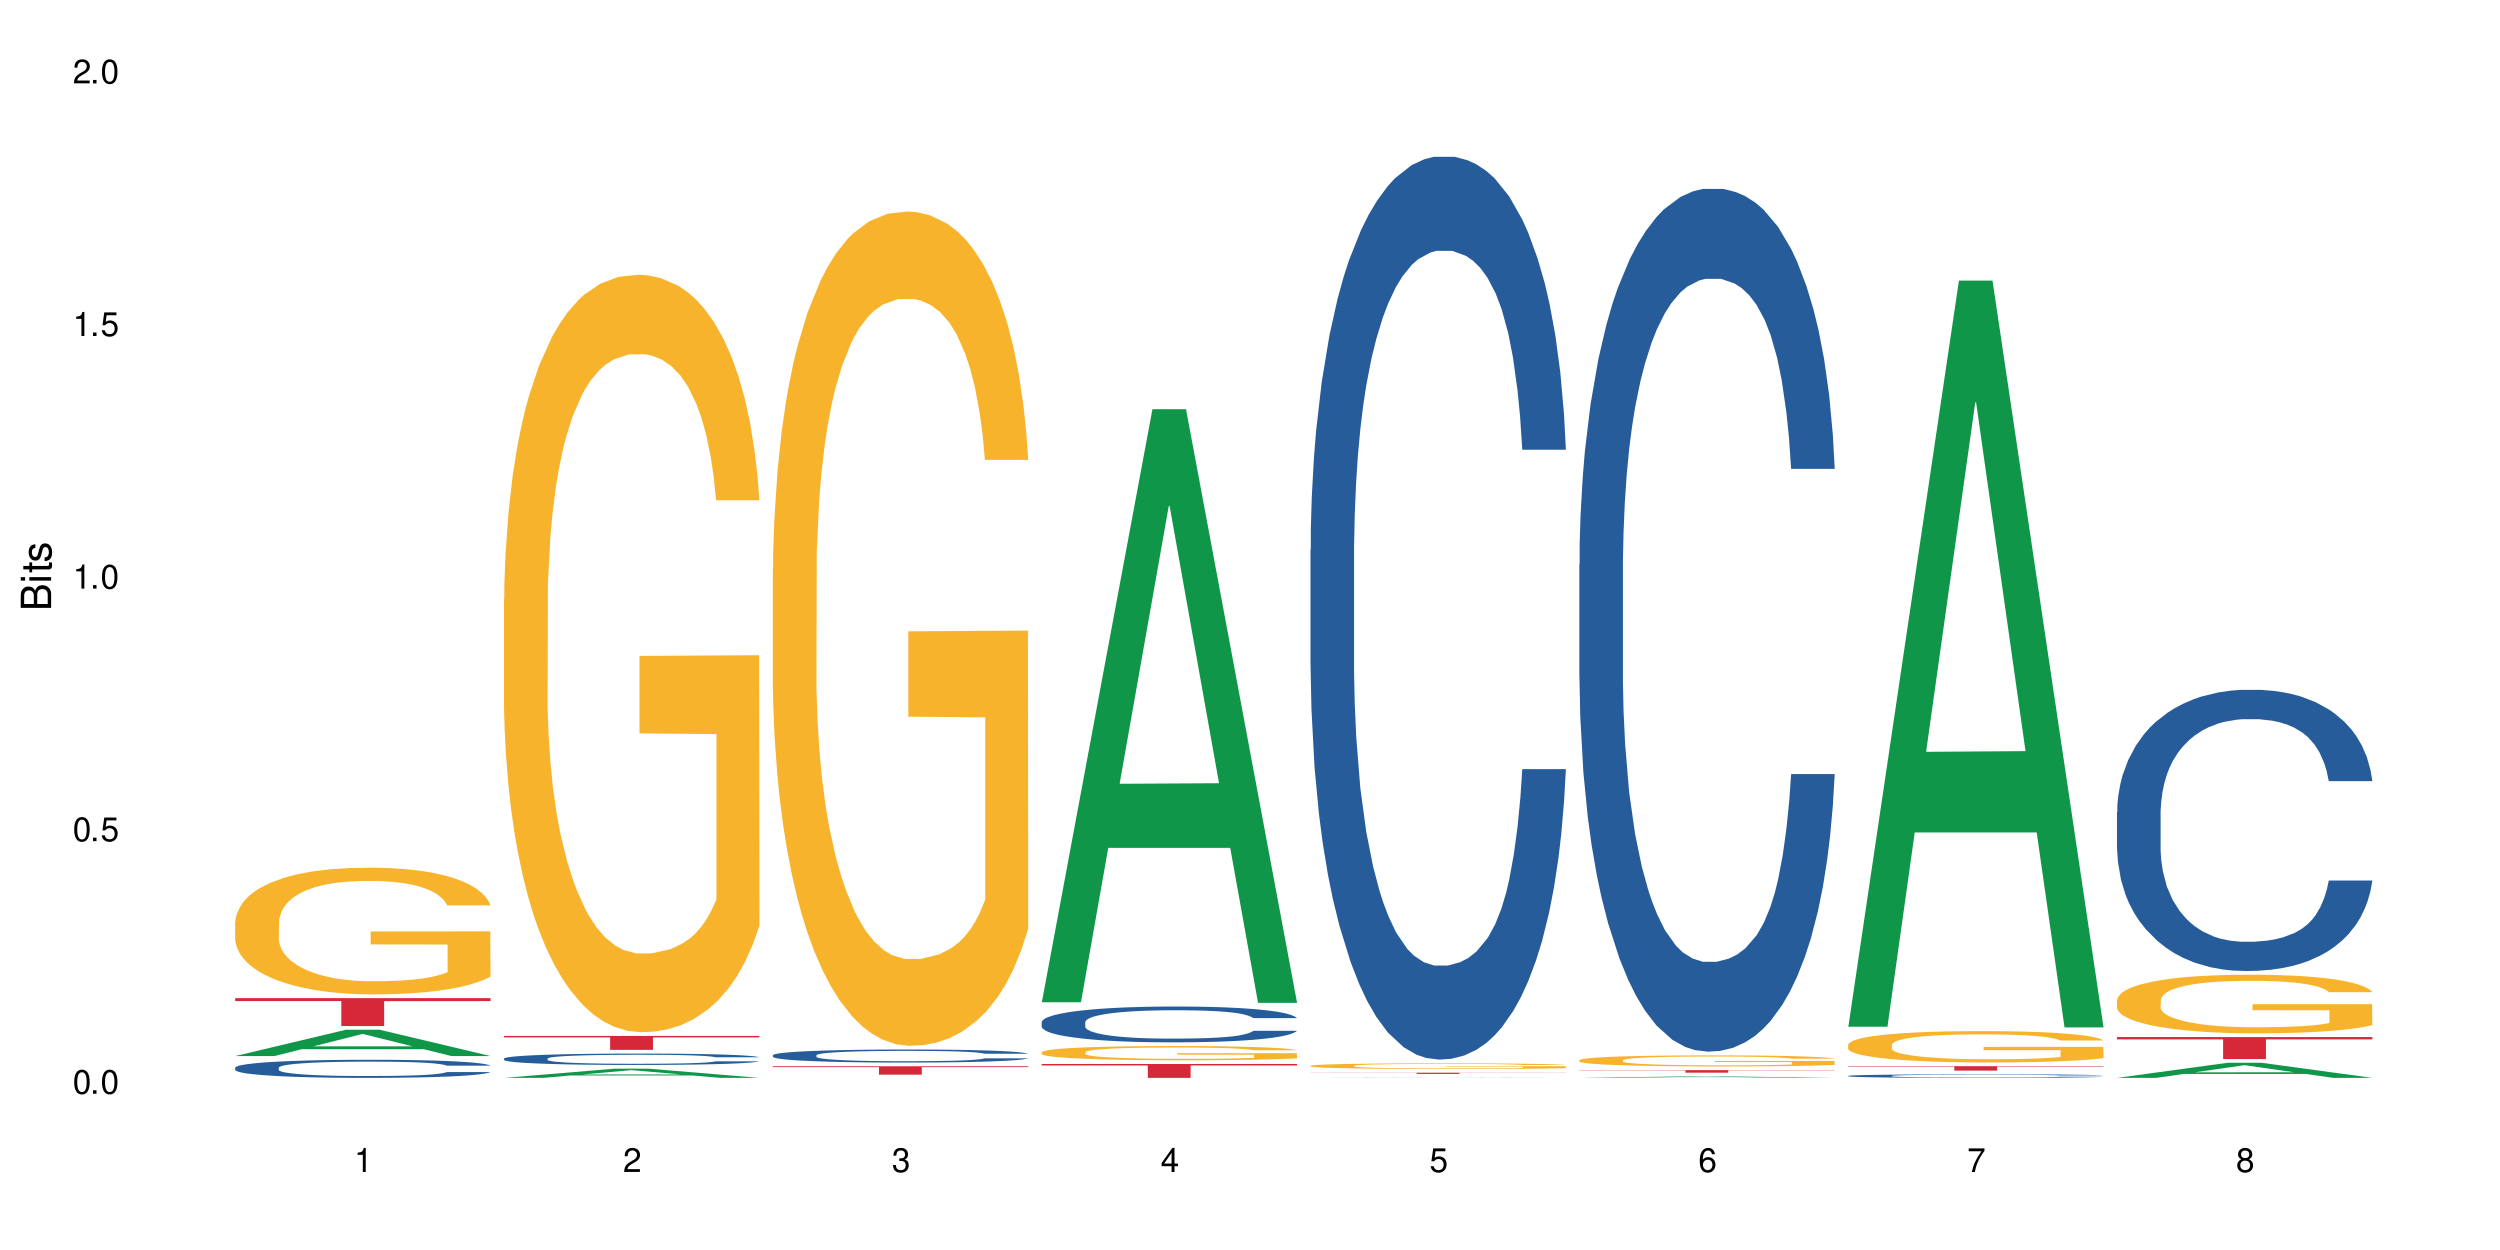 <?xml version="1.0" encoding="UTF-8"?>
<svg xmlns="http://www.w3.org/2000/svg" xmlns:xlink="http://www.w3.org/1999/xlink" width="720" height="360" viewBox="0 0 720 360">
<defs>
<g>
<g id="glyph-0-0">
</g>
<g id="glyph-0-1">
<path d="M 2.641 -6.938 C 2 -6.938 1.422 -6.656 1.078 -6.172 C 0.641 -5.562 0.406 -4.641 0.406 -3.359 C 0.406 -1.016 1.188 0.219 2.641 0.219 C 4.078 0.219 4.859 -1.016 4.859 -3.297 C 4.859 -4.641 4.656 -5.547 4.203 -6.172 C 3.844 -6.656 3.281 -6.938 2.641 -6.938 Z M 2.641 -6.188 C 3.547 -6.188 4 -5.25 4 -3.375 C 4 -1.406 3.562 -0.484 2.625 -0.484 C 1.734 -0.484 1.281 -1.438 1.281 -3.344 C 1.281 -5.25 1.734 -6.188 2.641 -6.188 Z M 2.641 -6.188 "/>
</g>
<g id="glyph-0-2">
<path d="M 1.828 -1 L 0.828 -1 L 0.828 0 L 1.828 0 Z M 1.828 -1 "/>
</g>
<g id="glyph-0-3">
<path d="M 4.562 -6.797 L 1.062 -6.797 L 0.547 -3.094 L 1.328 -3.094 C 1.719 -3.562 2.047 -3.734 2.578 -3.734 C 3.484 -3.734 4.062 -3.109 4.062 -2.094 C 4.062 -1.125 3.484 -0.531 2.578 -0.531 C 1.828 -0.531 1.375 -0.906 1.188 -1.672 L 0.328 -1.672 C 0.453 -1.109 0.547 -0.844 0.75 -0.594 C 1.125 -0.078 1.828 0.219 2.594 0.219 C 3.969 0.219 4.922 -0.781 4.922 -2.219 C 4.922 -3.562 4.031 -4.484 2.719 -4.484 C 2.25 -4.484 1.859 -4.359 1.469 -4.062 L 1.734 -5.969 L 4.562 -5.969 Z M 4.562 -6.797 "/>
</g>
<g id="glyph-0-4">
<path d="M 2.484 -4.938 L 2.484 0 L 3.328 0 L 3.328 -6.938 L 2.766 -6.938 C 2.469 -5.875 2.281 -5.734 0.984 -5.562 L 0.984 -4.938 Z M 2.484 -4.938 "/>
</g>
<g id="glyph-0-5">
<path d="M 4.859 -0.828 L 1.281 -0.828 C 1.359 -1.406 1.672 -1.781 2.5 -2.281 L 3.469 -2.828 C 4.406 -3.344 4.906 -4.062 4.906 -4.906 C 4.906 -5.484 4.672 -6.031 4.266 -6.406 C 3.859 -6.766 3.375 -6.938 2.719 -6.938 C 1.859 -6.938 1.219 -6.625 0.844 -6.031 C 0.609 -5.672 0.5 -5.234 0.484 -4.531 L 1.328 -4.531 C 1.359 -5.016 1.406 -5.281 1.531 -5.516 C 1.75 -5.938 2.188 -6.203 2.703 -6.203 C 3.469 -6.203 4.031 -5.641 4.031 -4.891 C 4.031 -4.344 3.719 -3.859 3.125 -3.516 L 2.234 -3 C 0.812 -2.172 0.406 -1.531 0.328 -0.016 L 4.859 -0.016 Z M 4.859 -0.828 "/>
</g>
<g id="glyph-0-6">
<path d="M 2.125 -3.188 L 2.578 -3.188 C 3.5 -3.188 3.984 -2.766 3.984 -1.922 C 3.984 -1.062 3.469 -0.531 2.594 -0.531 C 1.656 -0.531 1.203 -1 1.156 -2.016 L 0.312 -2.016 C 0.344 -1.453 0.438 -1.094 0.609 -0.781 C 0.953 -0.109 1.625 0.219 2.547 0.219 C 3.953 0.219 4.859 -0.625 4.859 -1.938 C 4.859 -2.828 4.516 -3.297 3.703 -3.594 C 4.344 -3.844 4.656 -4.328 4.656 -5.031 C 4.656 -6.219 3.875 -6.938 2.578 -6.938 C 1.203 -6.938 0.484 -6.172 0.453 -4.703 L 1.297 -4.703 C 1.312 -5.125 1.344 -5.359 1.453 -5.578 C 1.641 -5.969 2.062 -6.203 2.594 -6.203 C 3.344 -6.203 3.797 -5.75 3.797 -5 C 3.797 -4.516 3.609 -4.219 3.25 -4.047 C 3.016 -3.953 2.703 -3.922 2.125 -3.906 Z M 2.125 -3.188 "/>
</g>
<g id="glyph-0-7">
<path d="M 3.141 -1.672 L 3.141 0 L 3.984 0 L 3.984 -1.672 L 4.984 -1.672 L 4.984 -2.438 L 3.984 -2.438 L 3.984 -6.938 L 3.359 -6.938 L 0.266 -2.578 L 0.266 -1.672 Z M 3.141 -2.438 L 1 -2.438 L 3.141 -5.5 Z M 3.141 -2.438 "/>
</g>
<g id="glyph-0-8">
<path d="M 4.781 -5.125 C 4.609 -6.266 3.891 -6.938 2.844 -6.938 C 2.094 -6.938 1.422 -6.578 1.031 -5.953 C 0.594 -5.266 0.406 -4.422 0.406 -3.172 C 0.406 -2 0.578 -1.25 0.984 -0.641 C 1.359 -0.078 1.953 0.219 2.703 0.219 C 3.984 0.219 4.922 -0.75 4.922 -2.094 C 4.922 -3.375 4.062 -4.281 2.844 -4.281 C 2.172 -4.281 1.641 -4.031 1.281 -3.516 C 1.281 -5.234 1.828 -6.188 2.797 -6.188 C 3.391 -6.188 3.797 -5.797 3.938 -5.125 Z M 2.734 -3.531 C 3.547 -3.531 4.062 -2.953 4.062 -2.031 C 4.062 -1.156 3.484 -0.531 2.703 -0.531 C 1.922 -0.531 1.328 -1.188 1.328 -2.078 C 1.328 -2.938 1.906 -3.531 2.734 -3.531 Z M 2.734 -3.531 "/>
</g>
<g id="glyph-0-9">
<path d="M 4.984 -6.797 L 0.438 -6.797 L 0.438 -5.969 L 4.109 -5.969 C 2.5 -3.656 1.828 -2.234 1.328 0 L 2.219 0 C 2.594 -2.172 3.453 -4.047 4.984 -6.094 Z M 4.984 -6.797 "/>
</g>
<g id="glyph-0-10">
<path d="M 3.75 -3.656 C 4.469 -4.094 4.688 -4.438 4.688 -5.078 C 4.688 -6.172 3.844 -6.938 2.641 -6.938 C 1.438 -6.938 0.594 -6.172 0.594 -5.094 C 0.594 -4.438 0.812 -4.094 1.516 -3.656 C 0.734 -3.266 0.359 -2.703 0.359 -1.922 C 0.359 -0.656 1.281 0.219 2.641 0.219 C 3.984 0.219 4.922 -0.656 4.922 -1.922 C 4.922 -2.703 4.531 -3.266 3.75 -3.656 Z M 2.641 -6.188 C 3.359 -6.188 3.812 -5.75 3.812 -5.062 C 3.812 -4.406 3.344 -3.984 2.641 -3.984 C 1.922 -3.984 1.453 -4.406 1.453 -5.078 C 1.453 -5.75 1.922 -6.188 2.641 -6.188 Z M 2.641 -3.266 C 3.484 -3.266 4.062 -2.719 4.062 -1.906 C 4.062 -1.078 3.484 -0.531 2.625 -0.531 C 1.797 -0.531 1.219 -1.094 1.219 -1.906 C 1.219 -2.719 1.781 -3.266 2.641 -3.266 Z M 2.641 -3.266 "/>
</g>
<g id="glyph-1-0">
</g>
<g id="glyph-1-1">
<path d="M 0 -0.953 L 0 -4.891 C 0 -5.719 -0.234 -6.344 -0.734 -6.797 C -1.188 -7.234 -1.812 -7.469 -2.5 -7.469 C -3.547 -7.469 -4.188 -7 -4.625 -5.875 C -4.984 -6.688 -5.625 -7.094 -6.531 -7.094 C -7.172 -7.094 -7.734 -6.859 -8.141 -6.391 C -8.562 -5.922 -8.75 -5.344 -8.75 -4.5 L -8.75 -0.953 Z M -4.984 -2.062 L -7.766 -2.062 L -7.766 -4.219 C -7.766 -4.844 -7.688 -5.203 -7.453 -5.5 C -7.219 -5.812 -6.859 -5.969 -6.375 -5.969 C -5.891 -5.969 -5.531 -5.812 -5.297 -5.5 C -5.062 -5.203 -4.984 -4.844 -4.984 -4.219 Z M -0.984 -2.062 L -4 -2.062 L -4 -4.781 C -4 -5.766 -3.438 -6.359 -2.484 -6.359 C -1.547 -6.359 -0.984 -5.766 -0.984 -4.781 Z M -0.984 -2.062 "/>
</g>
<g id="glyph-1-2">
<path d="M -6.281 -1.797 L -6.281 -0.797 L 0 -0.797 L 0 -1.797 Z M -8.75 -1.797 L -8.75 -0.797 L -7.484 -0.797 L -7.484 -1.797 Z M -8.75 -1.797 "/>
</g>
<g id="glyph-1-3">
<path d="M -6.281 -3.047 L -6.281 -2.016 L -8.016 -2.016 L -8.016 -1.016 L -6.281 -1.016 L -6.281 -0.172 L -5.469 -0.172 L -5.469 -1.016 L -0.719 -1.016 C -0.078 -1.016 0.281 -1.453 0.281 -2.234 C 0.281 -2.5 0.25 -2.719 0.188 -3.047 L -0.641 -3.047 C -0.609 -2.906 -0.594 -2.766 -0.594 -2.562 C -0.594 -2.141 -0.719 -2.016 -1.156 -2.016 L -5.469 -2.016 L -5.469 -3.047 Z M -6.281 -3.047 "/>
</g>
<g id="glyph-1-4">
<path d="M -4.531 -5.25 C -5.766 -5.25 -6.469 -4.422 -6.469 -2.969 C -6.469 -1.516 -5.719 -0.562 -4.547 -0.562 C -3.562 -0.562 -3.094 -1.062 -2.734 -2.562 L -2.516 -3.484 C -2.344 -4.188 -2.094 -4.469 -1.641 -4.469 C -1.047 -4.469 -0.641 -3.875 -0.641 -3 C -0.641 -2.453 -0.797 -2 -1.062 -1.75 C -1.25 -1.594 -1.422 -1.531 -1.875 -1.469 L -1.875 -0.406 C -0.422 -0.453 0.281 -1.266 0.281 -2.922 C 0.281 -4.5 -0.5 -5.516 -1.719 -5.516 C -2.656 -5.516 -3.172 -4.984 -3.469 -3.734 L -3.703 -2.766 C -3.891 -1.953 -4.156 -1.609 -4.594 -1.609 C -5.188 -1.609 -5.547 -2.125 -5.547 -2.938 C -5.547 -3.75 -5.203 -4.172 -4.531 -4.203 Z M -4.531 -5.25 "/>
</g>
</g>
</defs>
<rect x="-72" y="-36" width="864" height="432" fill="rgb(100%, 100%, 100%)" fill-opacity="1"/>
<path fill-rule="nonzero" fill="rgb(6.275%, 58.824%, 28.235%)" fill-opacity="1" d="M 67.73 304.141 L 67.809 304.133 L 99.637 296.562 L 109.301 296.562 L 141.281 304.148 L 130.047 304.148 L 122.031 302.168 L 86.906 302.168 L 79.047 304.141 L 67.73 304.141 L 90.285 301.352 L 118.809 301.344 L 104.586 297.805 L 104.43 297.797 L 104.27 297.816 L 90.207 301.344 L 90.285 301.352 Z M 67.73 304.141 "/>
<path fill-rule="nonzero" fill="rgb(14.51%, 36.078%, 60%)" fill-opacity="1" d="M 67.73 307.484 L 67.82 307.48 L 67.82 307.363 L 68.09 307.184 L 68.719 306.953 L 69.344 306.797 L 70.961 306.516 L 73.203 306.246 L 75.535 306.035 L 77.238 305.91 L 78.766 305.816 L 82.262 305.641 L 84.504 305.547 L 86.926 305.469 L 89.887 305.387 L 92.039 305.34 L 96.883 305.262 L 100.469 305.23 L 103.25 305.215 L 109.262 305.215 L 112.848 305.234 L 115.449 305.258 L 118.32 305.297 L 120.742 305.34 L 124.957 305.441 L 128.727 305.578 L 130.43 305.652 L 133.121 305.801 L 135.184 305.945 L 136.617 306.066 L 138.234 306.246 L 139.668 306.457 L 140.746 306.703 L 141.281 306.906 L 128.727 306.906 L 128.098 306.715 L 127.379 306.57 L 126.035 306.375 L 124.688 306.234 L 122.805 306.098 L 121.102 306.008 L 118.77 305.914 L 116.707 305.859 L 114.555 305.816 L 112.488 305.785 L 108.543 305.758 L 103.969 305.758 L 102.266 305.766 L 98.766 305.805 L 96.883 305.84 L 94.191 305.906 L 92.309 305.969 L 90.066 306.062 L 88.539 306.145 L 86.656 306.27 L 85.312 306.379 L 83.785 306.535 L 82.891 306.656 L 82.082 306.789 L 81.363 306.945 L 80.828 307.113 L 80.469 307.289 L 80.289 307.461 L 80.289 308.199 L 80.469 308.371 L 80.918 308.57 L 82.082 308.863 L 83.785 309.113 L 85.762 309.316 L 87.645 309.457 L 88.719 309.523 L 90.156 309.602 L 92.398 309.695 L 95.629 309.793 L 97.512 309.832 L 100.383 309.867 L 103.34 309.887 L 107.289 309.887 L 110.785 309.867 L 113.117 309.844 L 115.539 309.805 L 118.859 309.727 L 120.922 309.648 L 122.715 309.559 L 124.062 309.469 L 124.957 309.391 L 126.305 309.242 L 127.379 309.082 L 128.188 308.914 L 128.727 308.754 L 141.281 308.754 L 140.746 308.941 L 139.938 309.129 L 139.129 309.266 L 137.875 309.434 L 136.441 309.582 L 134.375 309.75 L 132.672 309.859 L 130.43 309.977 L 128.367 310.07 L 126.125 310.148 L 122.805 310.246 L 120.652 310.293 L 118.32 310.336 L 115.539 310.375 L 112.043 310.406 L 108.273 310.426 L 104.777 310.43 L 101.008 310.422 L 98.227 310.402 L 94.551 310.359 L 89.977 310.273 L 86.656 310.184 L 84.055 310.094 L 81.812 309.996 L 79.301 309.867 L 76.074 309.66 L 74.098 309.496 L 72.754 309.363 L 71.23 309.176 L 70.152 309.012 L 68.898 308.742 L 68 308.406 L 67.73 308.141 Z M 67.73 307.484 "/>
<path fill-rule="nonzero" fill="rgb(96.863%, 70.196%, 16.863%)" fill-opacity="1" d="M 67.73 265.523 L 67.82 265.492 L 67.82 264.824 L 68.18 263.324 L 69.078 261.258 L 70.242 259.559 L 71.5 258.227 L 72.305 257.527 L 73.652 256.527 L 74.816 255.793 L 77.777 254.293 L 81.543 252.895 L 83.609 252.293 L 85.941 251.727 L 89.258 251.094 L 90.785 250.859 L 95.449 250.328 L 100.738 249.992 L 106.57 249.895 L 109.262 249.926 L 112.938 250.059 L 117.961 250.426 L 120.832 250.762 L 123.074 251.094 L 125.406 251.527 L 128.277 252.191 L 130.969 252.992 L 133.121 253.793 L 135.273 254.793 L 137.066 255.859 L 138.594 257.027 L 139.938 258.426 L 140.746 259.594 L 141.281 260.758 L 128.816 260.758 L 128.098 259.594 L 127.289 258.691 L 125.945 257.594 L 124.598 256.793 L 123.254 256.16 L 120.742 255.293 L 118.59 254.758 L 115.898 254.293 L 113.297 253.992 L 110.336 253.793 L 108.543 253.727 L 103.789 253.727 L 99.484 253.961 L 96.973 254.227 L 95.18 254.492 L 92.668 254.992 L 91.141 255.395 L 90.246 255.66 L 87.555 256.691 L 85.762 257.625 L 84.773 258.258 L 83.52 259.258 L 82.621 260.16 L 81.633 261.492 L 81.098 262.492 L 80.379 264.758 L 80.289 270.758 L 80.559 272.023 L 81.098 273.391 L 81.812 274.59 L 82.891 275.855 L 83.965 276.824 L 85.852 278.121 L 87.465 278.988 L 88.719 279.555 L 91.141 280.457 L 92.129 280.758 L 94.461 281.355 L 96.883 281.824 L 99.844 282.223 L 102.086 282.422 L 105.672 282.59 L 110.246 282.59 L 115.629 282.391 L 119.039 282.121 L 121.371 281.855 L 122.895 281.621 L 124.777 281.254 L 126.125 280.922 L 127.379 280.555 L 128.906 279.988 L 128.906 272.023 L 106.75 271.992 L 106.75 268.258 L 141.195 268.223 L 141.281 281.254 L 139.398 282.156 L 137.066 283.023 L 134.824 283.688 L 132.492 284.254 L 129.176 284.887 L 126.484 285.289 L 122.355 285.754 L 118.59 286.055 L 114.645 286.254 L 111.145 286.355 L 107.02 286.387 L 103.34 286.32 L 99.395 286.121 L 96.254 285.855 L 93.383 285.523 L 90.516 285.09 L 86.926 284.391 L 84.594 283.82 L 82.172 283.121 L 79.75 282.289 L 77.598 281.391 L 76.164 280.688 L 74.727 279.891 L 73.203 278.891 L 71.766 277.758 L 70.691 276.723 L 69.703 275.555 L 68.988 274.457 L 68.27 272.957 L 67.91 271.758 L 67.73 270.723 Z M 67.73 265.523 "/>
<path fill-rule="nonzero" fill="rgb(83.922%, 15.686%, 22.353%)" fill-opacity="1" d="M 67.73 287.453 L 141.281 287.453 L 141.281 288.316 L 110.629 288.324 L 110.629 295.5 L 98.297 295.5 L 98.297 288.328 L 98.117 288.316 L 67.73 288.316 Z M 67.73 287.453 "/>
<path fill-rule="nonzero" fill="rgb(6.275%, 58.824%, 28.235%)" fill-opacity="1" d="M 145.156 310.43 L 145.234 310.426 L 177.059 307.773 L 186.723 307.773 L 218.707 310.43 L 207.469 310.43 L 199.453 309.738 L 164.328 309.738 L 156.469 310.43 L 145.156 310.43 L 167.707 309.449 L 196.23 309.449 L 182.008 308.207 L 181.852 308.207 L 181.695 308.215 L 167.629 309.449 L 167.707 309.449 Z M 145.156 310.43 "/>
<path fill-rule="nonzero" fill="rgb(14.51%, 36.078%, 60%)" fill-opacity="1" d="M 145.156 304.859 L 145.242 304.855 L 145.242 304.781 L 145.512 304.668 L 146.141 304.527 L 146.77 304.426 L 148.383 304.25 L 150.625 304.078 L 152.957 303.949 L 154.664 303.871 L 156.188 303.809 L 159.684 303.699 L 161.93 303.641 L 164.352 303.59 L 167.309 303.539 L 169.461 303.512 L 174.305 303.461 L 177.895 303.441 L 180.676 303.434 L 186.684 303.434 L 190.273 303.445 L 192.875 303.461 L 195.742 303.484 L 198.164 303.512 L 202.383 303.574 L 206.148 303.66 L 207.852 303.707 L 210.543 303.801 L 212.605 303.891 L 214.043 303.969 L 215.656 304.078 L 217.094 304.215 L 218.168 304.367 L 218.707 304.496 L 206.148 304.496 L 205.52 304.375 L 204.805 304.281 L 203.457 304.16 L 202.113 304.074 L 200.23 303.988 L 198.523 303.93 L 196.191 303.871 L 194.129 303.836 L 191.977 303.809 L 189.914 303.793 L 185.969 303.773 L 181.391 303.773 L 179.688 303.781 L 176.191 303.805 L 174.305 303.824 L 171.613 303.867 L 169.73 303.906 L 167.488 303.965 L 165.965 304.016 L 164.082 304.094 L 162.734 304.164 L 161.211 304.262 L 160.312 304.336 L 159.508 304.422 L 158.789 304.52 L 158.25 304.625 L 157.891 304.734 L 157.711 304.844 L 157.711 305.309 L 157.891 305.414 L 158.34 305.539 L 159.508 305.723 L 161.211 305.883 L 163.184 306.008 L 165.066 306.098 L 166.145 306.141 L 167.578 306.188 L 169.82 306.246 L 173.051 306.309 L 174.934 306.332 L 177.805 306.355 L 180.766 306.367 L 184.711 306.367 L 188.211 306.355 L 190.543 306.34 L 192.965 306.316 L 196.281 306.266 L 198.344 306.219 L 200.141 306.16 L 201.484 306.105 L 202.383 306.055 L 203.727 305.965 L 204.805 305.863 L 205.609 305.758 L 206.148 305.656 L 218.707 305.656 L 218.168 305.773 L 217.359 305.891 L 216.555 305.977 L 215.297 306.082 L 213.863 306.176 L 211.801 306.281 L 210.094 306.352 L 207.852 306.426 L 205.789 306.48 L 203.547 306.531 L 200.23 306.594 L 198.074 306.621 L 195.742 306.648 L 192.965 306.672 L 189.465 306.695 L 185.699 306.707 L 182.199 306.711 L 178.434 306.703 L 175.652 306.691 L 171.973 306.664 L 167.398 306.609 L 164.082 306.555 L 161.48 306.496 L 159.238 306.438 L 156.727 306.355 L 153.496 306.223 L 151.523 306.121 L 150.176 306.039 L 148.652 305.922 L 147.574 305.816 L 146.32 305.648 L 145.422 305.438 L 145.156 305.27 Z M 145.156 304.859 "/>
<path fill-rule="nonzero" fill="rgb(96.863%, 70.196%, 16.863%)" fill-opacity="1" d="M 145.156 172.566 L 145.242 172.367 L 145.242 168.383 L 145.602 159.418 L 146.5 147.066 L 147.664 136.902 L 148.922 128.934 L 149.73 124.75 L 151.074 118.773 L 152.242 114.391 L 155.199 105.426 L 158.969 97.059 L 161.031 93.473 L 163.363 90.086 L 166.684 86.301 L 168.207 84.906 L 172.871 81.719 L 178.164 79.727 L 183.992 79.129 L 186.684 79.328 L 190.363 80.125 L 195.387 82.316 L 198.254 84.309 L 200.496 86.301 L 202.828 88.891 L 205.699 92.875 L 208.391 97.656 L 210.543 102.438 L 212.695 108.414 L 214.492 114.789 L 216.016 121.762 L 217.359 130.129 L 218.168 137.102 L 218.707 144.078 L 206.238 144.078 L 205.52 137.102 L 204.715 131.723 L 203.367 125.148 L 202.023 120.367 L 200.676 116.582 L 198.164 111.402 L 196.012 108.215 L 193.32 105.426 L 190.723 103.633 L 187.762 102.438 L 185.969 102.039 L 181.211 102.039 L 176.906 103.434 L 174.395 105.027 L 172.602 106.621 L 170.09 109.609 L 168.566 112 L 167.668 113.594 L 164.977 119.77 L 163.184 125.348 L 162.195 129.133 L 160.941 135.109 L 160.043 140.492 L 159.059 148.461 L 158.52 154.438 L 157.801 167.984 L 157.711 203.844 L 157.98 211.414 L 158.52 219.582 L 159.238 226.754 L 160.312 234.324 L 161.391 240.102 L 163.273 247.871 L 164.887 253.051 L 166.145 256.438 L 168.566 261.82 L 169.551 263.613 L 171.883 267.199 L 174.305 269.988 L 177.266 272.379 L 179.508 273.574 L 183.098 274.57 L 187.672 274.57 L 193.055 273.375 L 196.461 271.781 L 198.793 270.188 L 200.32 268.793 L 202.203 266.602 L 203.547 264.609 L 204.805 262.418 L 206.328 259.027 L 206.328 211.414 L 184.172 211.215 L 184.172 188.902 L 218.617 188.703 L 218.707 266.602 L 216.824 271.98 L 214.492 277.16 L 212.25 281.145 L 209.918 284.531 L 206.598 288.316 L 203.906 290.707 L 199.781 293.496 L 196.012 295.289 L 192.066 296.484 L 188.566 297.082 L 184.441 297.281 L 180.766 296.883 L 176.816 295.688 L 173.68 294.094 L 170.809 292.102 L 167.938 289.512 L 164.352 285.328 L 162.016 281.941 L 159.594 277.758 L 157.172 272.777 L 155.02 267.398 L 153.586 263.215 L 152.152 258.43 L 150.625 252.453 L 149.191 245.68 L 148.113 239.504 L 147.129 232.531 L 146.41 225.957 L 145.691 216.992 L 145.332 209.82 L 145.156 203.645 Z M 145.156 172.566 "/>
<path fill-rule="nonzero" fill="rgb(83.922%, 15.686%, 22.353%)" fill-opacity="1" d="M 145.156 298.348 L 218.707 298.348 L 218.707 298.777 L 188.051 298.781 L 188.051 302.367 L 175.719 302.367 L 175.719 298.785 L 175.539 298.777 L 145.156 298.777 Z M 145.156 298.348 "/>
<path fill-rule="nonzero" fill="rgb(14.51%, 36.078%, 60%)" fill-opacity="1" d="M 222.578 303.898 L 222.668 303.895 L 222.668 303.812 L 222.938 303.68 L 223.562 303.516 L 224.191 303.402 L 225.809 303.199 L 228.051 303.004 L 230.383 302.855 L 232.086 302.766 L 233.609 302.695 L 237.109 302.57 L 239.352 302.504 L 241.773 302.445 L 244.734 302.387 L 246.887 302.355 L 251.73 302.301 L 255.316 302.273 L 258.098 302.266 L 264.109 302.266 L 267.695 302.277 L 270.297 302.297 L 273.168 302.324 L 275.59 302.355 L 279.805 302.43 L 283.57 302.523 L 285.277 302.582 L 287.969 302.688 L 290.031 302.789 L 291.465 302.879 L 293.082 303.004 L 294.516 303.16 L 295.59 303.336 L 296.129 303.48 L 283.57 303.48 L 282.945 303.344 L 282.227 303.238 L 280.883 303.098 L 279.535 303 L 277.652 302.898 L 275.949 302.832 L 273.617 302.77 L 271.551 302.727 L 269.398 302.695 L 267.336 302.676 L 263.391 302.656 L 258.816 302.656 L 257.109 302.664 L 253.613 302.691 L 251.73 302.715 L 249.039 302.762 L 247.156 302.805 L 244.914 302.875 L 243.387 302.934 L 241.504 303.023 L 240.16 303.102 L 238.633 303.215 L 237.738 303.301 L 236.93 303.395 L 236.211 303.508 L 235.672 303.629 L 235.316 303.758 L 235.137 303.879 L 235.137 304.41 L 235.316 304.535 L 235.762 304.68 L 236.93 304.887 L 238.633 305.07 L 240.605 305.215 L 242.492 305.316 L 243.566 305.363 L 245.004 305.418 L 247.246 305.488 L 250.473 305.555 L 252.355 305.582 L 255.227 305.609 L 258.188 305.625 L 262.133 305.625 L 265.633 305.609 L 267.965 305.594 L 270.387 305.566 L 273.707 305.508 L 275.77 305.453 L 277.562 305.387 L 278.906 305.324 L 279.805 305.27 L 281.148 305.16 L 282.227 305.047 L 283.035 304.926 L 283.57 304.809 L 296.129 304.809 L 295.59 304.945 L 294.785 305.078 L 293.977 305.18 L 292.723 305.301 L 291.285 305.406 L 289.223 305.527 L 287.52 305.605 L 285.277 305.691 L 283.215 305.754 L 280.973 305.812 L 277.652 305.883 L 275.5 305.918 L 273.168 305.945 L 270.387 305.977 L 266.887 306 L 263.121 306.012 L 259.621 306.016 L 255.855 306.008 L 253.074 305.996 L 249.398 305.965 L 244.824 305.902 L 241.504 305.836 L 238.902 305.773 L 236.66 305.703 L 234.148 305.609 L 230.918 305.461 L 228.945 305.344 L 227.602 305.246 L 226.074 305.113 L 225 304.992 L 223.742 304.801 L 222.848 304.559 L 222.578 304.371 Z M 222.578 303.898 "/>
<path fill-rule="nonzero" fill="rgb(96.863%, 70.196%, 16.863%)" fill-opacity="1" d="M 222.578 163.824 L 222.668 163.605 L 222.668 159.215 L 223.027 149.34 L 223.922 135.734 L 225.09 124.543 L 226.344 115.766 L 227.152 111.156 L 228.496 104.574 L 229.664 99.746 L 232.625 89.871 L 236.391 80.652 L 238.453 76.703 L 240.785 72.973 L 244.105 68.805 L 245.629 67.266 L 250.293 63.754 L 255.586 61.562 L 261.418 60.902 L 264.109 61.121 L 267.785 62 L 272.809 64.414 L 275.68 66.609 L 277.922 68.805 L 280.254 71.656 L 283.125 76.043 L 285.816 81.312 L 287.969 86.578 L 290.121 93.16 L 291.914 100.184 L 293.438 107.863 L 294.785 117.082 L 295.59 124.762 L 296.129 132.441 L 283.66 132.441 L 282.945 124.762 L 282.137 118.836 L 280.793 111.594 L 279.445 106.328 L 278.102 102.16 L 275.59 96.453 L 273.438 92.941 L 270.746 89.871 L 268.145 87.895 L 265.184 86.578 L 263.391 86.141 L 258.637 86.141 L 254.332 87.676 L 251.82 89.43 L 250.023 91.188 L 247.512 94.48 L 245.988 97.113 L 245.094 98.867 L 242.402 105.672 L 240.605 111.816 L 239.621 115.984 L 238.363 122.566 L 237.469 128.492 L 236.48 137.27 L 235.941 143.855 L 235.227 158.777 L 235.137 198.277 L 235.406 206.617 L 235.941 215.613 L 236.66 223.516 L 237.738 231.852 L 238.812 238.219 L 240.695 246.777 L 242.312 252.48 L 243.566 256.211 L 245.988 262.137 L 246.977 264.113 L 249.309 268.062 L 251.73 271.137 L 254.691 273.77 L 256.934 275.086 L 260.52 276.184 L 265.094 276.184 L 270.477 274.867 L 273.887 273.109 L 276.219 271.355 L 277.742 269.816 L 279.625 267.402 L 280.973 265.211 L 282.227 262.797 L 283.75 259.066 L 283.75 206.617 L 261.598 206.398 L 261.598 181.82 L 296.039 181.602 L 296.129 267.402 L 294.246 273.328 L 291.914 279.035 L 289.672 283.426 L 287.34 287.156 L 284.02 291.324 L 281.328 293.957 L 277.203 297.031 L 273.438 299.004 L 269.488 300.32 L 265.992 300.98 L 261.867 301.199 L 258.188 300.762 L 254.242 299.445 L 251.102 297.688 L 248.23 295.492 L 245.359 292.641 L 241.773 288.031 L 239.441 284.301 L 237.02 279.691 L 234.598 274.207 L 232.445 268.281 L 231.008 263.672 L 229.574 258.406 L 228.051 251.824 L 226.613 244.363 L 225.539 237.559 L 224.551 229.879 L 223.832 222.637 L 223.117 212.762 L 222.758 204.859 L 222.578 198.059 Z M 222.578 163.824 "/>
<path fill-rule="nonzero" fill="rgb(83.922%, 15.686%, 22.353%)" fill-opacity="1" d="M 222.578 307.082 L 296.129 307.082 L 296.129 307.34 L 265.477 307.34 L 265.477 309.496 L 253.141 309.496 L 253.141 307.344 L 252.965 307.34 L 222.578 307.34 Z M 222.578 307.082 "/>
<path fill-rule="nonzero" fill="rgb(6.275%, 58.824%, 28.235%)" fill-opacity="1" d="M 300 288.66 L 300.078 288.5 L 331.906 117.84 L 341.57 117.84 L 373.555 288.82 L 362.316 288.82 L 354.301 244.191 L 319.176 244.191 L 311.316 288.66 L 300 288.66 L 322.555 225.727 L 351.078 225.566 L 336.855 145.777 L 336.699 145.613 L 336.543 146.098 L 322.477 225.566 L 322.555 225.727 Z M 300 288.66 "/>
<path fill-rule="nonzero" fill="rgb(14.51%, 36.078%, 60%)" fill-opacity="1" d="M 300 294.371 L 300.09 294.363 L 300.09 294.137 L 300.359 293.777 L 300.988 293.328 L 301.617 293.016 L 303.23 292.461 L 305.473 291.922 L 307.805 291.508 L 309.508 291.262 L 311.035 291.074 L 314.531 290.727 L 316.773 290.547 L 319.195 290.387 L 322.156 290.227 L 324.309 290.133 L 329.152 289.98 L 332.742 289.914 L 335.52 289.887 L 341.531 289.887 L 345.117 289.926 L 347.719 289.973 L 350.59 290.047 L 353.012 290.133 L 357.227 290.34 L 360.996 290.602 L 362.699 290.754 L 365.391 291.047 L 367.453 291.328 L 368.891 291.574 L 370.504 291.922 L 371.938 292.348 L 373.016 292.828 L 373.555 293.23 L 360.996 293.23 L 360.367 292.855 L 359.648 292.562 L 358.305 292.176 L 356.961 291.902 L 355.074 291.629 L 353.371 291.453 L 351.039 291.273 L 348.977 291.16 L 346.824 291.074 L 344.762 291.02 L 340.812 290.961 L 336.238 290.961 L 334.535 290.98 L 331.035 291.055 L 329.152 291.121 L 326.461 291.254 L 324.578 291.375 L 322.336 291.562 L 320.812 291.723 L 318.926 291.969 L 317.582 292.188 L 316.059 292.496 L 315.16 292.734 L 314.352 292.996 L 313.637 293.309 L 313.098 293.637 L 312.738 293.984 L 312.559 294.324 L 312.559 295.785 L 312.738 296.125 L 313.188 296.52 L 314.352 297.094 L 316.059 297.594 L 318.031 297.988 L 319.914 298.273 L 320.992 298.406 L 322.426 298.555 L 324.668 298.742 L 327.898 298.934 L 329.781 299.008 L 332.652 299.082 L 335.609 299.121 L 339.559 299.121 L 343.055 299.082 L 345.387 299.035 L 347.809 298.961 L 351.129 298.801 L 353.191 298.648 L 354.984 298.473 L 356.332 298.293 L 357.227 298.141 L 358.574 297.848 L 359.648 297.527 L 360.457 297.199 L 360.996 296.879 L 373.555 296.879 L 373.016 297.254 L 372.207 297.621 L 371.402 297.895 L 370.145 298.227 L 368.711 298.52 L 366.645 298.848 L 364.941 299.062 L 362.699 299.301 L 360.637 299.48 L 358.395 299.641 L 355.074 299.828 L 352.922 299.922 L 350.59 300.008 L 347.809 300.082 L 344.312 300.148 L 340.543 300.188 L 337.047 300.195 L 333.277 300.176 L 330.5 300.137 L 326.82 300.055 L 322.246 299.883 L 318.926 299.703 L 316.324 299.527 L 314.082 299.336 L 311.57 299.082 L 308.344 298.668 L 306.371 298.348 L 305.023 298.086 L 303.5 297.719 L 302.422 297.387 L 301.168 296.859 L 300.27 296.191 L 300 295.672 Z M 300 294.371 "/>
<path fill-rule="nonzero" fill="rgb(96.863%, 70.196%, 16.863%)" fill-opacity="1" d="M 300 303.02 L 300.09 303.016 L 300.09 302.941 L 300.449 302.77 L 301.348 302.539 L 302.512 302.348 L 303.77 302.199 L 304.574 302.117 L 305.922 302.008 L 307.086 301.922 L 310.047 301.754 L 313.816 301.598 L 315.879 301.531 L 318.211 301.465 L 321.527 301.395 L 323.055 301.367 L 327.719 301.309 L 333.012 301.273 L 338.84 301.262 L 341.531 301.266 L 345.207 301.277 L 350.23 301.32 L 353.102 301.359 L 355.344 301.395 L 357.676 301.445 L 360.547 301.52 L 363.238 301.609 L 365.391 301.699 L 367.543 301.812 L 369.336 301.93 L 370.863 302.062 L 372.207 302.219 L 373.016 302.352 L 373.555 302.48 L 361.086 302.48 L 360.367 302.352 L 359.559 302.25 L 358.215 302.125 L 356.871 302.035 L 355.523 301.965 L 353.012 301.867 L 350.859 301.809 L 348.168 301.754 L 345.566 301.723 L 342.609 301.699 L 340.812 301.691 L 336.059 301.691 L 331.754 301.719 L 329.242 301.746 L 327.449 301.777 L 324.938 301.832 L 323.414 301.879 L 322.516 301.91 L 319.824 302.023 L 318.031 302.129 L 317.043 302.203 L 315.789 302.312 L 314.891 302.414 L 313.902 302.566 L 313.367 302.676 L 312.648 302.934 L 312.559 303.605 L 312.828 303.75 L 313.367 303.902 L 314.082 304.039 L 315.16 304.18 L 316.234 304.289 L 318.121 304.434 L 319.734 304.531 L 320.992 304.598 L 323.414 304.699 L 324.398 304.73 L 326.73 304.797 L 329.152 304.852 L 332.113 304.895 L 334.355 304.918 L 337.941 304.938 L 342.52 304.938 L 347.898 304.914 L 351.309 304.887 L 353.641 304.855 L 355.164 304.828 L 357.047 304.789 L 358.395 304.75 L 359.648 304.707 L 361.176 304.645 L 361.176 303.75 L 339.02 303.746 L 339.02 303.324 L 373.465 303.32 L 373.555 304.789 L 371.668 304.891 L 369.336 304.984 L 367.094 305.062 L 364.762 305.125 L 361.445 305.195 L 358.754 305.242 L 354.629 305.293 L 350.859 305.328 L 346.914 305.352 L 343.414 305.359 L 339.289 305.363 L 335.609 305.355 L 331.664 305.336 L 328.523 305.305 L 325.656 305.266 L 322.785 305.219 L 319.195 305.141 L 316.863 305.074 L 314.441 304.996 L 312.02 304.902 L 309.867 304.801 L 308.434 304.723 L 306.996 304.633 L 305.473 304.52 L 304.039 304.395 L 302.961 304.277 L 301.973 304.148 L 301.258 304.023 L 300.539 303.855 L 300.18 303.719 L 300 303.602 Z M 300 303.02 "/>
<path fill-rule="nonzero" fill="rgb(83.922%, 15.686%, 22.353%)" fill-opacity="1" d="M 300 306.43 L 373.555 306.43 L 373.555 306.859 L 342.898 306.863 L 342.898 310.43 L 330.566 310.43 L 330.566 306.867 L 330.387 306.859 L 300 306.859 Z M 300 306.43 "/>
<path fill-rule="nonzero" fill="rgb(6.275%, 58.824%, 28.235%)" fill-opacity="1" d="M 377.426 310.43 L 377.504 310.43 L 409.328 310.359 L 418.992 310.359 L 450.977 310.43 L 439.738 310.43 L 431.723 310.414 L 396.598 310.414 L 388.738 310.43 L 377.426 310.43 L 399.977 310.406 L 428.504 310.402 L 414.277 310.371 L 413.965 310.371 L 399.898 310.402 L 399.977 310.406 Z M 377.426 310.43 "/>
<path fill-rule="nonzero" fill="rgb(14.51%, 36.078%, 60%)" fill-opacity="1" d="M 377.426 158.289 L 377.516 158.055 L 377.516 152.348 L 377.781 143.316 L 378.41 131.91 L 379.039 124.066 L 380.652 110.043 L 382.895 96.496 L 385.227 86.039 L 386.934 79.859 L 388.457 75.105 L 391.957 66.312 L 394.199 61.797 L 396.621 57.758 L 399.578 53.719 L 401.734 51.34 L 406.574 47.539 L 410.164 45.875 L 412.945 45.16 L 418.953 45.16 L 422.543 46.113 L 425.145 47.301 L 428.016 49.199 L 430.438 51.34 L 434.652 56.57 L 438.418 63.223 L 440.125 67.027 L 442.812 74.395 L 444.879 81.523 L 446.312 87.703 L 447.926 96.496 L 449.363 107.191 L 450.438 119.312 L 450.977 129.531 L 438.418 129.531 L 437.789 120.027 L 437.074 112.66 L 435.727 102.914 L 434.383 96.023 L 432.5 89.129 L 430.793 84.613 L 428.461 80.098 L 426.398 77.246 L 424.246 75.105 L 422.184 73.68 L 418.238 72.254 L 413.664 72.254 L 411.957 72.73 L 408.461 74.633 L 406.574 76.297 L 403.887 79.621 L 402 82.711 L 399.758 87.465 L 398.234 91.508 L 396.352 97.684 L 395.004 103.152 L 393.48 110.996 L 392.582 116.938 L 391.777 123.59 L 391.059 131.434 L 390.52 139.754 L 390.16 148.547 L 389.98 157.102 L 389.98 193.941 L 390.16 202.496 L 390.609 212.48 L 391.777 226.977 L 393.48 239.574 L 395.453 249.555 L 397.336 256.684 L 398.414 260.012 L 399.848 263.816 L 402.09 268.57 L 405.32 273.32 L 407.203 275.223 L 410.074 277.125 L 413.035 278.074 L 416.98 278.074 L 420.48 277.125 L 422.812 275.938 L 425.234 274.035 L 428.551 269.996 L 430.613 266.191 L 432.41 261.676 L 433.754 257.16 L 434.652 253.359 L 435.996 245.992 L 437.074 237.91 L 437.879 229.59 L 438.418 221.512 L 450.977 221.512 L 450.438 231.016 L 449.633 240.285 L 448.824 247.18 L 447.566 255.496 L 446.133 262.863 L 444.07 271.184 L 442.367 276.648 L 440.125 282.59 L 438.059 287.105 L 435.816 291.148 L 432.5 295.902 L 430.348 298.277 L 428.016 300.418 L 425.234 302.316 L 421.734 303.98 L 417.969 304.934 L 414.469 305.168 L 410.703 304.695 L 407.922 303.742 L 404.242 301.605 L 399.668 297.328 L 396.352 292.812 L 393.75 288.297 L 391.508 283.543 L 388.996 277.125 L 385.766 266.668 L 383.793 258.586 L 382.449 251.934 L 380.922 242.664 L 379.848 234.344 L 378.59 221.035 L 377.695 204.16 L 377.426 191.09 Z M 377.426 158.289 "/>
<path fill-rule="nonzero" fill="rgb(96.863%, 70.196%, 16.863%)" fill-opacity="1" d="M 377.426 306.938 L 377.516 306.934 L 377.516 306.906 L 377.871 306.836 L 378.77 306.746 L 379.938 306.668 L 381.191 306.609 L 382 306.578 L 383.344 306.531 L 384.512 306.5 L 387.469 306.434 L 391.238 306.371 L 393.301 306.344 L 395.633 306.316 L 398.953 306.289 L 400.477 306.277 L 405.141 306.254 L 410.434 306.238 L 416.262 306.234 L 418.953 306.238 L 422.633 306.242 L 427.656 306.258 L 430.527 306.273 L 432.77 306.289 L 435.102 306.309 L 437.969 306.34 L 440.66 306.375 L 442.812 306.41 L 444.969 306.453 L 446.762 306.504 L 448.285 306.555 L 449.633 306.617 L 450.438 306.668 L 450.977 306.723 L 438.508 306.723 L 437.789 306.668 L 436.984 306.629 L 435.637 306.582 L 434.293 306.543 L 432.949 306.516 L 430.438 306.477 L 428.281 306.453 L 425.594 306.434 L 422.992 306.418 L 420.031 306.41 L 418.238 306.406 L 413.484 306.406 L 409.176 306.418 L 406.664 306.43 L 404.871 306.441 L 402.359 306.465 L 400.836 306.48 L 399.938 306.492 L 397.246 306.539 L 395.453 306.582 L 394.469 306.609 L 393.211 306.656 L 392.312 306.695 L 391.328 306.754 L 390.789 306.801 L 390.07 306.902 L 389.98 307.172 L 390.25 307.227 L 390.789 307.289 L 391.508 307.344 L 392.582 307.398 L 393.66 307.441 L 395.543 307.5 L 397.156 307.539 L 398.414 307.566 L 400.836 307.605 L 401.82 307.617 L 404.156 307.645 L 406.574 307.668 L 409.535 307.684 L 411.777 307.695 L 415.367 307.699 L 419.941 307.699 L 425.324 307.691 L 428.73 307.68 L 431.062 307.668 L 432.59 307.656 L 434.473 307.641 L 435.816 307.625 L 437.074 307.609 L 438.598 307.586 L 438.598 307.227 L 416.441 307.227 L 416.441 307.059 L 450.887 307.059 L 450.977 307.641 L 449.094 307.68 L 446.762 307.719 L 444.52 307.75 L 442.188 307.777 L 438.867 307.805 L 436.176 307.82 L 432.051 307.844 L 428.281 307.855 L 424.336 307.867 L 420.84 307.871 L 416.711 307.871 L 413.035 307.867 L 409.086 307.859 L 405.949 307.848 L 403.078 307.832 L 400.207 307.812 L 396.621 307.781 L 394.289 307.758 L 391.867 307.727 L 389.445 307.688 L 387.293 307.648 L 385.855 307.617 L 384.422 307.578 L 382.895 307.535 L 381.461 307.484 L 380.383 307.438 L 379.398 307.387 L 378.68 307.336 L 377.961 307.27 L 377.605 307.215 L 377.426 307.168 Z M 377.426 306.938 "/>
<path fill-rule="nonzero" fill="rgb(83.922%, 15.686%, 22.353%)" fill-opacity="1" d="M 377.426 308.938 L 450.977 308.938 L 450.977 308.977 L 420.324 308.977 L 420.324 309.293 L 407.988 309.293 L 407.988 308.977 L 377.426 308.977 Z M 377.426 308.938 "/>
<path fill-rule="nonzero" fill="rgb(6.275%, 58.824%, 28.235%)" fill-opacity="1" d="M 454.848 310.43 L 454.926 310.43 L 486.75 309.988 L 496.418 309.988 L 528.398 310.43 L 517.164 310.43 L 509.148 310.316 L 474.023 310.316 L 466.164 310.43 L 454.848 310.43 L 477.402 310.266 L 505.926 310.266 L 491.703 310.059 L 491.387 310.059 L 477.32 310.266 L 477.402 310.266 Z M 454.848 310.43 "/>
<path fill-rule="nonzero" fill="rgb(14.51%, 36.078%, 60%)" fill-opacity="1" d="M 454.848 162.527 L 454.938 162.297 L 454.938 156.848 L 455.207 148.219 L 455.836 137.316 L 456.461 129.82 L 458.078 116.422 L 460.32 103.477 L 462.652 93.484 L 464.355 87.578 L 465.879 83.035 L 469.379 74.633 L 471.621 70.316 L 474.043 66.457 L 477.004 62.594 L 479.156 60.324 L 484 56.691 L 487.586 55.102 L 490.367 54.418 L 496.379 54.418 L 499.965 55.328 L 502.566 56.465 L 505.438 58.281 L 507.859 60.324 L 512.074 65.32 L 515.844 71.68 L 517.547 75.312 L 520.238 82.355 L 522.301 89.168 L 523.734 95.074 L 525.352 103.477 L 526.785 113.695 L 527.863 125.277 L 528.398 135.043 L 515.844 135.043 L 515.215 125.961 L 514.496 118.918 L 513.152 109.609 L 511.805 103.023 L 509.922 96.434 L 508.219 92.121 L 505.887 87.805 L 503.824 85.078 L 501.672 83.035 L 499.605 81.672 L 495.66 80.309 L 491.086 80.309 L 489.383 80.766 L 485.883 82.582 L 484 84.172 L 481.309 87.352 L 479.426 90.305 L 477.184 94.844 L 475.656 98.707 L 473.773 104.613 L 472.43 109.836 L 470.902 117.328 L 470.008 123.008 L 469.199 129.367 L 468.48 136.863 L 467.945 144.812 L 467.586 153.215 L 467.406 161.391 L 467.406 196.594 L 467.586 204.77 L 468.035 214.309 L 469.199 228.16 L 470.902 240.199 L 472.879 249.738 L 474.762 256.551 L 475.836 259.73 L 477.273 263.363 L 479.516 267.906 L 482.742 272.449 L 484.629 274.266 L 487.496 276.082 L 490.457 276.992 L 494.406 276.992 L 497.902 276.082 L 500.234 274.945 L 502.656 273.129 L 505.977 269.27 L 508.039 265.637 L 509.832 261.32 L 511.18 257.004 L 512.074 253.371 L 513.422 246.332 L 514.496 238.609 L 515.305 230.66 L 515.844 222.938 L 528.398 222.938 L 527.863 232.023 L 527.055 240.879 L 526.246 247.465 L 524.992 255.414 L 523.555 262.457 L 521.492 270.406 L 519.789 275.629 L 517.547 281.305 L 515.484 285.621 L 513.242 289.48 L 509.922 294.023 L 507.77 296.297 L 505.438 298.34 L 502.656 300.156 L 499.16 301.746 L 495.391 302.656 L 491.895 302.883 L 488.125 302.43 L 485.344 301.52 L 481.668 299.477 L 477.094 295.387 L 473.773 291.07 L 471.172 286.758 L 468.93 282.215 L 466.418 276.082 L 463.191 266.09 L 461.215 258.367 L 459.871 252.008 L 458.348 243.152 L 457.27 235.203 L 456.016 222.484 L 455.117 206.359 L 454.848 193.867 Z M 454.848 162.527 "/>
<path fill-rule="nonzero" fill="rgb(96.863%, 70.196%, 16.863%)" fill-opacity="1" d="M 454.848 305.312 L 454.938 305.309 L 454.938 305.254 L 455.297 305.121 L 456.191 304.941 L 457.359 304.793 L 458.613 304.676 L 459.422 304.613 L 460.77 304.527 L 461.934 304.465 L 464.895 304.332 L 468.66 304.211 L 470.723 304.156 L 473.055 304.109 L 476.375 304.051 L 477.898 304.031 L 482.562 303.984 L 487.855 303.957 L 493.688 303.949 L 496.379 303.949 L 500.055 303.961 L 505.078 303.992 L 507.949 304.023 L 510.191 304.051 L 512.523 304.09 L 515.395 304.148 L 518.086 304.219 L 520.238 304.289 L 522.391 304.375 L 524.184 304.469 L 525.711 304.57 L 527.055 304.691 L 527.863 304.797 L 528.398 304.898 L 515.934 304.898 L 515.215 304.797 L 514.406 304.715 L 513.062 304.621 L 511.715 304.551 L 510.371 304.496 L 507.859 304.418 L 505.707 304.371 L 503.016 304.332 L 500.414 304.305 L 497.453 304.289 L 495.66 304.281 L 490.906 304.281 L 486.602 304.301 L 484.09 304.324 L 482.297 304.348 L 479.785 304.395 L 478.258 304.43 L 477.363 304.453 L 474.672 304.543 L 472.879 304.625 L 471.891 304.68 L 470.633 304.766 L 469.738 304.844 L 468.75 304.961 L 468.211 305.047 L 467.496 305.246 L 467.406 305.77 L 467.676 305.883 L 468.211 306 L 468.93 306.105 L 470.008 306.215 L 471.082 306.301 L 472.965 306.414 L 474.582 306.488 L 475.836 306.539 L 478.258 306.617 L 479.246 306.645 L 481.578 306.695 L 484 306.738 L 486.961 306.773 L 489.203 306.789 L 492.789 306.805 L 497.363 306.805 L 502.746 306.789 L 506.156 306.766 L 508.488 306.742 L 510.012 306.719 L 511.895 306.688 L 513.242 306.66 L 514.496 306.629 L 516.023 306.578 L 516.023 305.883 L 493.867 305.879 L 493.867 305.551 L 528.309 305.551 L 528.398 306.688 L 526.516 306.766 L 524.184 306.844 L 521.941 306.902 L 519.609 306.949 L 516.289 307.004 L 513.602 307.039 L 509.473 307.082 L 505.707 307.109 L 501.758 307.125 L 498.262 307.133 L 494.137 307.137 L 490.457 307.133 L 486.512 307.113 L 483.371 307.09 L 480.5 307.062 L 477.633 307.023 L 474.043 306.961 L 471.711 306.914 L 469.289 306.852 L 466.867 306.777 L 464.715 306.699 L 463.281 306.641 L 461.844 306.57 L 460.32 306.48 L 458.883 306.383 L 457.809 306.293 L 456.82 306.191 L 456.102 306.094 L 455.387 305.965 L 455.027 305.859 L 454.848 305.77 Z M 454.848 305.312 "/>
<path fill-rule="nonzero" fill="rgb(83.922%, 15.686%, 22.353%)" fill-opacity="1" d="M 454.848 308.203 L 528.398 308.203 L 528.398 308.277 L 497.746 308.281 L 497.746 308.922 L 485.414 308.922 L 485.414 308.281 L 485.234 308.277 L 454.848 308.277 Z M 454.848 308.203 "/>
<path fill-rule="nonzero" fill="rgb(6.275%, 58.824%, 28.235%)" fill-opacity="1" d="M 532.27 295.695 L 532.352 295.492 L 564.176 80.805 L 573.84 80.805 L 605.824 295.898 L 594.586 295.898 L 586.57 239.75 L 551.445 239.75 L 543.586 295.695 L 532.27 295.695 L 554.824 216.523 L 583.348 216.324 L 569.125 115.945 L 568.969 115.746 L 568.812 116.352 L 554.746 216.324 L 554.824 216.523 Z M 532.27 295.695 "/>
<path fill-rule="nonzero" fill="rgb(14.51%, 36.078%, 60%)" fill-opacity="1" d="M 532.27 309.852 L 532.359 309.848 L 532.359 309.828 L 532.629 309.789 L 533.258 309.746 L 533.887 309.715 L 535.5 309.66 L 537.742 309.605 L 540.074 309.562 L 541.777 309.539 L 543.305 309.52 L 546.801 309.484 L 549.043 309.469 L 551.465 309.453 L 554.426 309.438 L 556.578 309.426 L 561.422 309.41 L 565.012 309.406 L 567.793 309.402 L 573.801 309.402 L 577.391 309.406 L 579.992 309.41 L 582.859 309.418 L 585.281 309.426 L 589.5 309.449 L 593.266 309.473 L 594.969 309.488 L 597.66 309.52 L 599.723 309.547 L 601.16 309.57 L 602.773 309.605 L 604.207 309.648 L 605.285 309.695 L 605.824 309.734 L 593.266 309.734 L 592.637 309.699 L 591.922 309.668 L 590.574 309.633 L 589.23 309.605 L 587.344 309.578 L 585.641 309.559 L 583.309 309.539 L 581.246 309.531 L 579.094 309.52 L 577.031 309.516 L 573.082 309.508 L 568.508 309.508 L 566.805 309.512 L 563.305 309.52 L 561.422 309.527 L 558.73 309.539 L 556.848 309.551 L 554.605 309.57 L 553.082 309.586 L 551.199 309.609 L 549.852 309.633 L 548.328 309.664 L 547.43 309.688 L 546.621 309.711 L 545.906 309.742 L 545.367 309.777 L 545.008 309.812 L 544.828 309.844 L 544.828 309.992 L 545.008 310.023 L 545.457 310.062 L 546.621 310.121 L 548.328 310.172 L 550.301 310.211 L 552.184 310.238 L 553.262 310.254 L 554.695 310.266 L 556.938 310.285 L 560.168 310.305 L 562.051 310.312 L 564.922 310.32 L 567.883 310.324 L 571.828 310.324 L 575.324 310.32 L 577.656 310.316 L 580.078 310.309 L 583.398 310.293 L 585.461 310.277 L 587.254 310.258 L 588.602 310.242 L 589.5 310.227 L 590.844 310.195 L 591.922 310.164 L 592.727 310.133 L 593.266 310.102 L 605.824 310.102 L 605.285 310.137 L 604.477 310.176 L 603.672 310.203 L 602.414 310.234 L 600.98 310.262 L 598.918 310.297 L 597.211 310.316 L 594.969 310.34 L 592.906 310.359 L 590.664 310.375 L 587.344 310.395 L 585.191 310.402 L 582.859 310.414 L 580.078 310.418 L 576.582 310.426 L 572.816 310.43 L 565.551 310.43 L 562.77 310.426 L 559.09 310.418 L 554.516 310.398 L 551.199 310.383 L 548.598 310.363 L 546.355 310.344 L 543.844 310.32 L 540.613 310.277 L 538.641 310.246 L 537.293 310.219 L 535.77 310.184 L 534.691 310.152 L 533.438 310.098 L 532.539 310.031 L 532.27 309.98 Z M 532.27 309.852 "/>
<path fill-rule="nonzero" fill="rgb(96.863%, 70.196%, 16.863%)" fill-opacity="1" d="M 532.27 300.832 L 532.359 300.824 L 532.359 300.66 L 532.719 300.289 L 533.617 299.777 L 534.781 299.355 L 536.039 299.023 L 536.844 298.852 L 538.191 298.605 L 539.355 298.422 L 542.316 298.051 L 546.086 297.707 L 548.148 297.559 L 550.48 297.418 L 553.797 297.258 L 555.324 297.203 L 559.988 297.07 L 565.281 296.988 L 571.109 296.961 L 573.801 296.973 L 577.48 297.004 L 582.5 297.094 L 585.371 297.176 L 587.613 297.258 L 589.945 297.367 L 592.816 297.531 L 595.508 297.73 L 597.66 297.93 L 599.812 298.176 L 601.609 298.441 L 603.133 298.727 L 604.477 299.074 L 605.285 299.363 L 605.824 299.652 L 593.355 299.652 L 592.637 299.363 L 591.832 299.141 L 590.484 298.867 L 589.141 298.672 L 587.793 298.516 L 585.281 298.301 L 583.129 298.168 L 580.438 298.051 L 577.836 297.977 L 574.879 297.93 L 573.082 297.91 L 568.328 297.91 L 564.023 297.969 L 561.512 298.035 L 559.719 298.102 L 557.207 298.227 L 555.684 298.324 L 554.785 298.391 L 552.094 298.645 L 550.301 298.875 L 549.312 299.035 L 548.059 299.281 L 547.16 299.504 L 546.176 299.832 L 545.637 300.082 L 544.918 300.641 L 544.828 302.129 L 545.098 302.441 L 545.637 302.777 L 546.355 303.078 L 547.43 303.391 L 548.508 303.629 L 550.391 303.949 L 552.004 304.164 L 553.262 304.305 L 555.684 304.527 L 556.668 304.602 L 559 304.75 L 561.422 304.867 L 564.383 304.965 L 566.625 305.016 L 570.215 305.055 L 574.789 305.055 L 580.168 305.008 L 583.578 304.941 L 585.91 304.875 L 587.434 304.816 L 589.32 304.727 L 590.664 304.645 L 591.922 304.555 L 593.445 304.414 L 593.445 302.441 L 571.289 302.434 L 571.289 301.508 L 605.734 301.5 L 605.824 304.727 L 603.941 304.949 L 601.609 305.164 L 599.363 305.328 L 597.031 305.469 L 593.715 305.625 L 591.023 305.727 L 586.898 305.84 L 583.129 305.914 L 579.184 305.965 L 575.684 305.988 L 571.559 305.996 L 567.883 305.98 L 563.934 305.93 L 560.797 305.863 L 557.926 305.781 L 555.055 305.676 L 551.465 305.5 L 549.133 305.363 L 546.711 305.188 L 544.289 304.98 L 542.137 304.758 L 540.703 304.586 L 539.266 304.387 L 537.742 304.141 L 536.309 303.859 L 535.23 303.605 L 534.246 303.316 L 533.527 303.043 L 532.809 302.672 L 532.449 302.375 L 532.27 302.121 Z M 532.27 300.832 "/>
<path fill-rule="nonzero" fill="rgb(83.922%, 15.686%, 22.353%)" fill-opacity="1" d="M 532.27 307.062 L 605.824 307.062 L 605.824 307.199 L 575.168 307.199 L 575.168 308.336 L 562.836 308.336 L 562.836 307.199 L 532.27 307.199 Z M 532.27 307.062 "/>
<path fill-rule="nonzero" fill="rgb(6.275%, 58.824%, 28.235%)" fill-opacity="1" d="M 609.695 310.426 L 609.773 310.422 L 641.598 306.074 L 651.266 306.074 L 683.246 310.43 L 672.008 310.43 L 663.996 309.293 L 628.867 309.293 L 621.012 310.426 L 609.695 310.426 L 632.246 308.824 L 660.773 308.82 L 646.551 306.789 L 646.391 306.781 L 646.234 306.797 L 632.168 308.82 L 632.246 308.824 Z M 609.695 310.426 "/>
<path fill-rule="nonzero" fill="rgb(14.51%, 36.078%, 60%)" fill-opacity="1" d="M 609.695 233.914 L 609.785 233.84 L 609.785 232.062 L 610.055 229.25 L 610.68 225.699 L 611.309 223.258 L 612.922 218.891 L 615.164 214.672 L 617.5 211.414 L 619.203 209.492 L 620.727 208.012 L 624.227 205.273 L 626.469 203.867 L 628.891 202.609 L 631.852 201.348 L 634.004 200.609 L 638.848 199.426 L 642.434 198.906 L 645.215 198.684 L 651.223 198.684 L 654.812 198.98 L 657.414 199.352 L 660.285 199.941 L 662.707 200.609 L 666.922 202.238 L 670.688 204.309 L 672.395 205.496 L 675.086 207.789 L 677.148 210.008 L 678.582 211.934 L 680.195 214.672 L 681.633 218.004 L 682.707 221.777 L 683.246 224.961 L 670.688 224.961 L 670.062 222 L 669.344 219.703 L 667.996 216.668 L 666.652 214.523 L 664.77 212.379 L 663.066 210.973 L 660.734 209.566 L 658.668 208.676 L 656.516 208.012 L 654.453 207.566 L 650.508 207.121 L 645.934 207.121 L 644.227 207.27 L 640.73 207.863 L 638.848 208.379 L 636.156 209.418 L 634.273 210.379 L 632.027 211.859 L 630.504 213.117 L 628.621 215.043 L 627.273 216.742 L 625.75 219.188 L 624.852 221.035 L 624.047 223.109 L 623.328 225.551 L 622.789 228.141 L 622.43 230.879 L 622.254 233.543 L 622.254 245.016 L 622.43 247.68 L 622.879 250.789 L 624.047 255.305 L 625.75 259.227 L 627.723 262.336 L 629.605 264.555 L 630.684 265.59 L 632.117 266.777 L 634.363 268.254 L 637.59 269.734 L 639.473 270.328 L 642.344 270.922 L 645.305 271.215 L 649.25 271.215 L 652.75 270.922 L 655.082 270.551 L 657.504 269.957 L 660.82 268.699 L 662.887 267.516 L 664.68 266.109 L 666.023 264.703 L 666.922 263.52 L 668.266 261.223 L 669.344 258.707 L 670.152 256.117 L 670.688 253.602 L 683.246 253.602 L 682.707 256.562 L 681.902 259.449 L 681.094 261.594 L 679.84 264.184 L 678.402 266.48 L 676.34 269.07 L 674.637 270.773 L 672.395 272.621 L 670.332 274.027 L 668.086 275.285 L 664.77 276.766 L 662.617 277.508 L 660.285 278.172 L 657.504 278.766 L 654.004 279.285 L 650.238 279.578 L 646.738 279.652 L 642.973 279.504 L 640.191 279.211 L 636.516 278.543 L 631.941 277.211 L 628.621 275.805 L 626.02 274.398 L 623.777 272.918 L 621.266 270.922 L 618.035 267.664 L 616.062 265.148 L 614.719 263.074 L 613.191 260.188 L 612.117 257.598 L 610.859 253.453 L 609.965 248.199 L 609.695 244.129 Z M 609.695 233.914 "/>
<path fill-rule="nonzero" fill="rgb(96.863%, 70.196%, 16.863%)" fill-opacity="1" d="M 609.695 287.949 L 609.785 287.934 L 609.785 287.625 L 610.145 286.934 L 611.039 285.977 L 612.207 285.191 L 613.461 284.574 L 614.27 284.25 L 615.613 283.785 L 616.781 283.449 L 619.742 282.754 L 623.508 282.105 L 625.57 281.828 L 627.902 281.566 L 631.223 281.273 L 632.746 281.164 L 637.41 280.918 L 642.703 280.766 L 648.535 280.719 L 651.223 280.734 L 654.902 280.797 L 659.926 280.965 L 662.797 281.121 L 665.039 281.273 L 667.371 281.473 L 670.242 281.781 L 672.93 282.152 L 675.086 282.523 L 677.238 282.984 L 679.031 283.48 L 680.555 284.02 L 681.902 284.664 L 682.707 285.207 L 683.246 285.746 L 670.777 285.746 L 670.062 285.207 L 669.254 284.789 L 667.91 284.281 L 666.562 283.91 L 665.219 283.617 L 662.707 283.215 L 660.555 282.969 L 657.863 282.754 L 655.262 282.613 L 652.301 282.523 L 650.508 282.492 L 645.754 282.492 L 641.449 282.602 L 638.938 282.723 L 637.141 282.848 L 634.629 283.078 L 633.105 283.262 L 632.207 283.387 L 629.52 283.863 L 627.723 284.297 L 626.738 284.59 L 625.48 285.051 L 624.586 285.469 L 623.598 286.086 L 623.059 286.547 L 622.344 287.594 L 622.254 290.371 L 622.52 290.957 L 623.059 291.59 L 623.777 292.145 L 624.852 292.73 L 625.93 293.176 L 627.812 293.777 L 629.43 294.18 L 630.684 294.441 L 633.105 294.859 L 634.094 294.996 L 636.426 295.273 L 638.848 295.488 L 641.805 295.676 L 644.047 295.766 L 647.637 295.844 L 652.211 295.844 L 657.594 295.75 L 661 295.629 L 663.332 295.504 L 664.859 295.398 L 666.742 295.227 L 668.086 295.074 L 669.344 294.902 L 670.867 294.641 L 670.867 290.957 L 648.715 290.941 L 648.715 289.215 L 683.156 289.199 L 683.246 295.227 L 681.363 295.645 L 679.031 296.043 L 676.789 296.352 L 674.457 296.613 L 671.137 296.906 L 668.445 297.094 L 664.32 297.309 L 660.555 297.449 L 656.605 297.539 L 653.109 297.586 L 648.98 297.602 L 645.305 297.57 L 641.359 297.48 L 638.219 297.355 L 635.348 297.199 L 632.477 297 L 628.891 296.676 L 626.559 296.414 L 624.137 296.09 L 621.715 295.707 L 619.562 295.289 L 618.125 294.965 L 616.691 294.594 L 615.164 294.133 L 613.73 293.609 L 612.656 293.129 L 611.668 292.59 L 610.949 292.082 L 610.234 291.387 L 609.875 290.832 L 609.695 290.355 Z M 609.695 287.949 "/>
<path fill-rule="nonzero" fill="rgb(83.922%, 15.686%, 22.353%)" fill-opacity="1" d="M 609.695 298.668 L 683.246 298.668 L 683.246 299.348 L 652.594 299.352 L 652.594 305.012 L 640.258 305.012 L 640.258 299.359 L 640.082 299.348 L 609.695 299.348 Z M 609.695 298.668 "/>
<g fill="rgb(0%, 0%, 0%)" fill-opacity="1">
<use xlink:href="#glyph-0-1" x="20.965" y="314.993"/>
<use xlink:href="#glyph-0-2" x="25.965" y="314.993"/>
<use xlink:href="#glyph-0-1" x="28.965" y="314.993"/>
</g>
<g fill="rgb(0%, 0%, 0%)" fill-opacity="1">
<use xlink:href="#glyph-0-1" x="20.965" y="242.251"/>
<use xlink:href="#glyph-0-2" x="25.965" y="242.251"/>
<use xlink:href="#glyph-0-3" x="28.965" y="242.251"/>
</g>
<g fill="rgb(0%, 0%, 0%)" fill-opacity="1">
<use xlink:href="#glyph-0-4" x="20.965" y="169.509"/>
<use xlink:href="#glyph-0-2" x="25.965" y="169.509"/>
<use xlink:href="#glyph-0-1" x="28.965" y="169.509"/>
</g>
<g fill="rgb(0%, 0%, 0%)" fill-opacity="1">
<use xlink:href="#glyph-0-4" x="20.965" y="96.767"/>
<use xlink:href="#glyph-0-2" x="25.965" y="96.767"/>
<use xlink:href="#glyph-0-3" x="28.965" y="96.767"/>
</g>
<g fill="rgb(0%, 0%, 0%)" fill-opacity="1">
<use xlink:href="#glyph-0-5" x="20.965" y="24.024"/>
<use xlink:href="#glyph-0-2" x="25.965" y="24.024"/>
<use xlink:href="#glyph-0-1" x="28.965" y="24.024"/>
</g>
<g fill="rgb(0%, 0%, 0%)" fill-opacity="1">
<use xlink:href="#glyph-0-4" x="102.008" y="337.532"/>
</g>
<g fill="rgb(0%, 0%, 0%)" fill-opacity="1">
<use xlink:href="#glyph-0-5" x="179.43" y="337.532"/>
</g>
<g fill="rgb(0%, 0%, 0%)" fill-opacity="1">
<use xlink:href="#glyph-0-6" x="256.855" y="337.532"/>
</g>
<g fill="rgb(0%, 0%, 0%)" fill-opacity="1">
<use xlink:href="#glyph-0-7" x="334.277" y="337.532"/>
</g>
<g fill="rgb(0%, 0%, 0%)" fill-opacity="1">
<use xlink:href="#glyph-0-3" x="411.699" y="337.532"/>
</g>
<g fill="rgb(0%, 0%, 0%)" fill-opacity="1">
<use xlink:href="#glyph-0-8" x="489.125" y="337.532"/>
</g>
<g fill="rgb(0%, 0%, 0%)" fill-opacity="1">
<use xlink:href="#glyph-0-9" x="566.547" y="337.532"/>
</g>
<g fill="rgb(0%, 0%, 0%)" fill-opacity="1">
<use xlink:href="#glyph-0-10" x="643.969" y="337.532"/>
</g>
<g fill="rgb(0%, 0%, 0%)" fill-opacity="1">
<use xlink:href="#glyph-1-1" x="14.725" y="176.012"/>
<use xlink:href="#glyph-1-2" x="14.725" y="168.012"/>
<use xlink:href="#glyph-1-3" x="14.725" y="165.012"/>
<use xlink:href="#glyph-1-4" x="14.725" y="162.012"/>
</g>
</svg>
